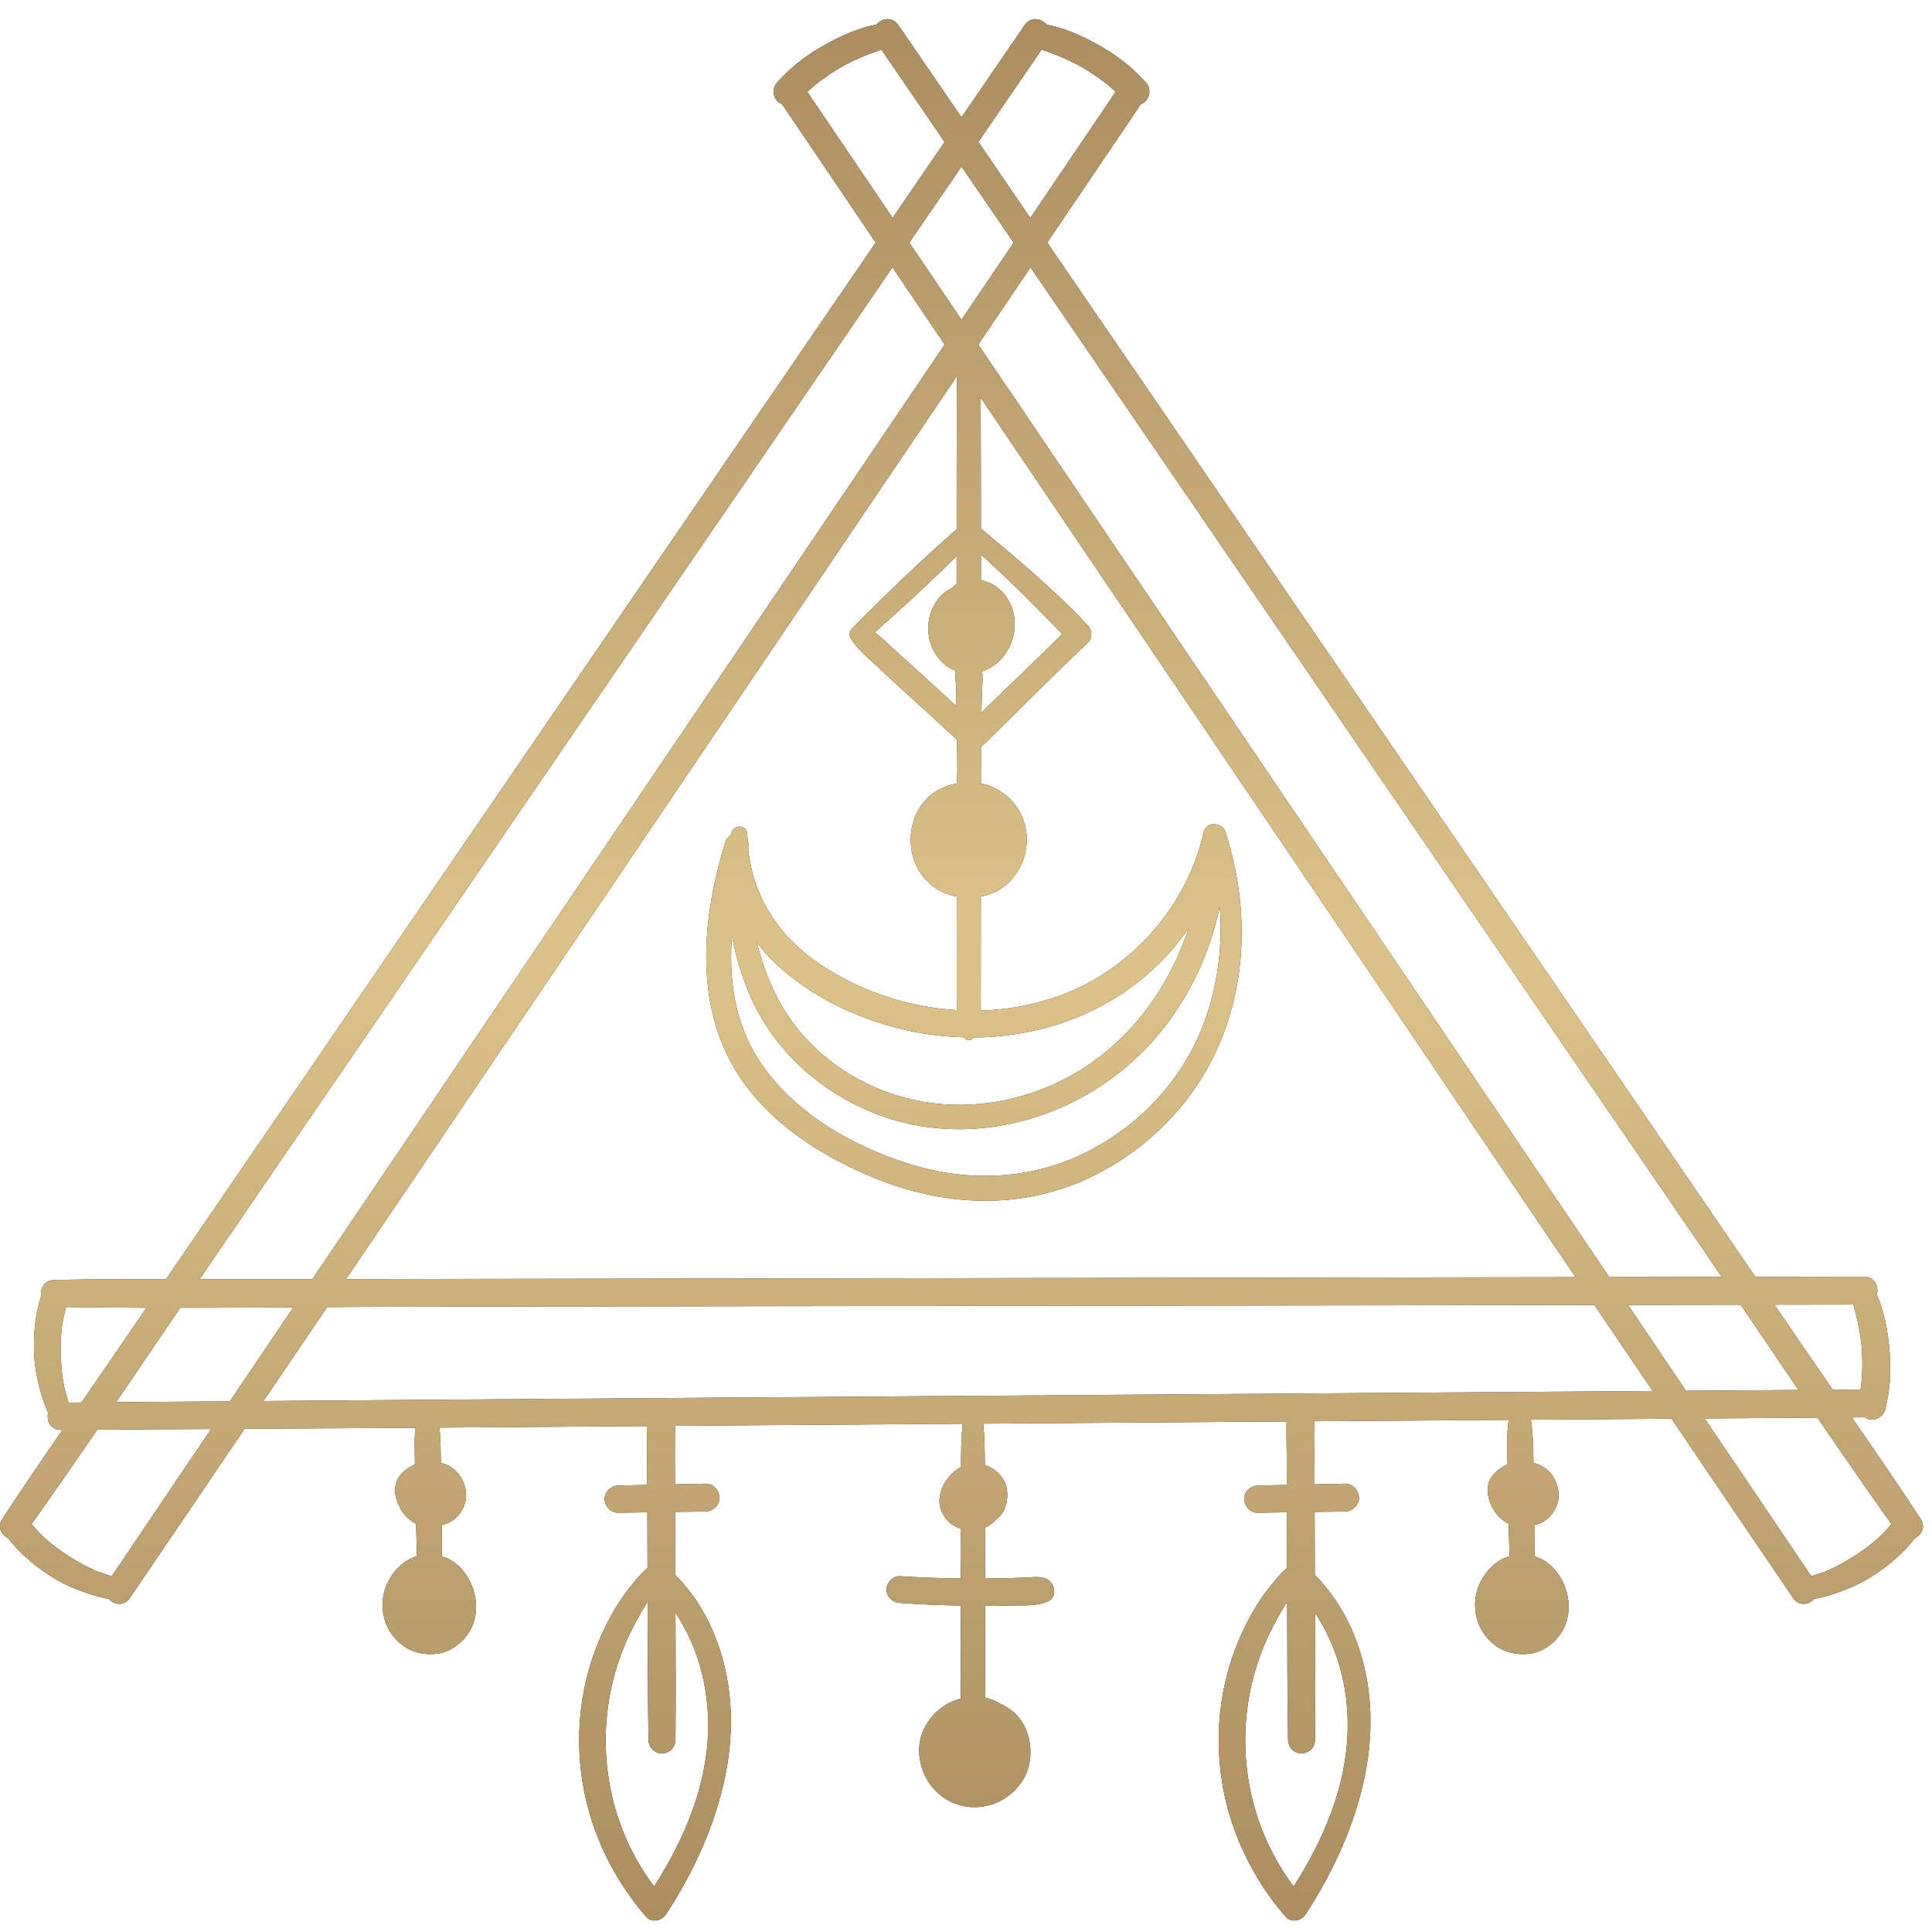 <?xml version="1.0" encoding="UTF-8"?> <svg xmlns="http://www.w3.org/2000/svg" width="64" height="64" viewBox="0 0 64 64" fill="none"><path d="M62.195 50.97C61.948 51.191 61.677 51.391 61.395 51.566C61.115 51.741 60.825 51.905 60.521 52.036C60.364 52.103 60.178 52.153 60 52.216C58.827 50.471 57.647 48.731 56.47 46.989C57.715 46.98 58.96 46.971 60.205 46.962C61.013 48.144 61.826 49.322 62.656 50.488C62.511 50.656 62.363 50.821 62.195 50.97ZM38.56 46.194C30.771 46.249 22.982 46.305 15.193 46.361C13.037 46.376 10.882 46.395 8.727 46.412C9.43 45.374 10.136 44.337 10.839 43.299C11.73 43.293 12.622 43.288 13.513 43.287C17.423 43.281 21.333 43.275 25.243 43.269L48.583 43.235C49.994 43.232 51.404 43.23 52.814 43.228C53.457 44.179 54.104 45.128 54.748 46.078C49.352 46.117 43.956 46.155 38.56 46.194ZM3.701 52.216C3.523 52.153 3.337 52.103 3.18 52.036C2.876 51.905 2.586 51.741 2.306 51.566C2.024 51.391 1.753 51.191 1.505 50.97C1.338 50.821 1.191 50.656 1.045 50.488C1.782 49.453 2.505 48.408 3.224 47.359C4.481 47.354 5.738 47.345 6.995 47.337C5.897 48.963 4.796 50.587 3.701 52.216ZM2.27 46.464C2.221 46.282 2.156 46.099 2.123 45.932C2.058 45.608 2.03 45.276 2.015 44.946C2 44.614 2.011 44.279 2.053 43.949C2.081 43.727 2.134 43.511 2.19 43.296C3.076 43.311 3.964 43.318 4.851 43.321C4.496 43.84 4.141 44.358 3.786 44.877C3.424 45.406 3.059 45.933 2.694 46.46C2.553 46.461 2.411 46.462 2.27 46.464ZM5.972 43.321C7.221 43.32 8.47 43.315 9.718 43.306C9.016 44.344 8.316 45.383 7.614 46.421C6.358 46.431 5.102 46.44 3.846 46.451C4.556 45.408 5.264 44.365 5.972 43.321ZM7.449 41.15C9.658 37.924 11.867 34.697 14.077 31.471L27.265 12.214C28.031 11.095 28.798 9.976 29.564 8.856C30.14 9.709 30.717 10.561 31.293 11.413C28.872 14.992 26.45 18.572 24.028 22.151C19.663 28.603 15.299 35.055 10.934 41.506C10.738 41.795 10.543 42.085 10.347 42.375C9.686 42.376 9.026 42.377 8.366 42.378C7.783 42.379 7.199 42.377 6.615 42.376C6.893 41.967 7.17 41.557 7.449 41.15ZM26.743 3.041C26.854 2.939 26.967 2.838 27.087 2.746C27.344 2.547 27.615 2.366 27.897 2.205C28.164 2.054 28.444 1.93 28.729 1.814C28.855 1.762 29.032 1.711 29.196 1.642C29.895 2.662 30.593 3.682 31.291 4.702C30.718 5.54 30.143 6.379 29.569 7.218C28.627 5.825 27.685 4.433 26.743 3.041ZM34.505 1.642C34.669 1.711 34.845 1.762 34.972 1.814C35.256 1.93 35.537 2.054 35.804 2.205C36.086 2.366 36.357 2.547 36.614 2.746C36.735 2.838 36.846 2.939 36.958 3.041C36.016 4.433 35.074 5.825 34.132 7.218C33.558 6.379 32.983 5.54 32.41 4.702C33.108 3.682 33.806 2.662 34.505 1.642ZM31.694 12.468C31.695 12.604 31.697 12.74 31.697 12.875C31.697 13.643 31.694 14.412 31.692 15.181C31.69 15.964 31.691 16.747 31.691 17.529C30.502 18.578 29.344 19.683 28.235 20.813C28.096 20.953 28.134 21.124 28.241 21.225C28.249 21.241 28.252 21.258 28.264 21.274C28.512 21.607 28.839 21.869 29.142 22.153C29.451 22.442 29.759 22.73 30.073 23.014C30.619 23.507 31.161 24.006 31.7 24.506C31.713 25.101 31.725 25.947 31.69 25.954C31.289 26.027 30.904 26.218 30.638 26.523C30.234 26.986 30.099 27.598 30.201 28.196C30.297 28.758 30.665 29.277 31.178 29.531C31.343 29.612 31.515 29.664 31.691 29.699C31.692 30.376 31.692 31.053 31.693 31.731C31.693 32.154 31.693 32.577 31.693 32.999C31.694 33.153 31.693 33.307 31.696 33.461C29.972 33.357 28.269 32.764 26.887 31.744C25.702 30.869 24.94 29.6 24.787 28.156C24.789 28.102 24.788 28.047 24.791 27.992C24.794 27.934 24.784 27.883 24.766 27.838C24.764 27.771 24.754 27.706 24.754 27.639C24.753 27.331 24.33 27.292 24.235 27.568C24.223 27.602 24.214 27.636 24.203 27.669C24.123 27.714 24.058 27.786 24.027 27.889C23.341 30.12 23.036 32.668 24.043 34.85C24.983 36.889 26.999 38.226 29.018 39.043C31.172 39.914 33.551 40.072 35.722 39.174C37.666 38.369 39.309 36.848 40.226 34.949C41.342 32.639 41.377 29.986 40.597 27.566C40.49 27.233 39.961 27.188 39.875 27.566C39.321 30.017 37.484 32.11 35.119 32.979C34.278 33.288 33.387 33.45 32.49 33.476C32.49 33.394 32.489 33.311 32.489 33.23C32.49 32.827 32.49 32.423 32.49 32.019C32.491 31.25 32.491 30.482 32.492 29.701C32.654 29.669 32.813 29.619 32.966 29.547C33.487 29.298 33.868 28.76 33.976 28.198C34.095 27.58 33.93 26.959 33.492 26.5C33.287 26.285 33.034 26.129 32.758 26.021C32.679 25.991 32.589 25.973 32.495 25.96C32.495 25.654 32.495 25.348 32.495 25.042C32.495 24.942 32.496 24.843 32.496 24.743C32.504 24.737 32.513 24.735 32.52 24.728C33.7 23.59 34.843 22.413 36.038 21.29C36.2 21.138 36.184 20.876 36.038 20.721C34.943 19.553 33.72 18.533 32.494 17.509C32.494 16.945 32.495 16.38 32.493 15.815C32.49 14.936 32.486 14.056 32.486 13.176C32.703 13.497 32.92 13.818 33.137 14.138C37.502 20.59 41.867 27.041 46.232 33.493C48.219 36.431 50.205 39.369 52.192 42.308C47.557 42.315 42.923 42.322 38.289 42.33C30.509 42.342 22.729 42.355 14.949 42.367C13.788 42.369 12.626 42.371 11.465 42.373C13.467 39.413 15.467 36.452 17.47 33.493C21.834 27.041 26.199 20.59 30.564 14.138C30.941 13.582 31.317 13.024 31.694 12.468ZM31.851 10.59C31.275 9.739 30.7 8.889 30.124 8.038C30.7 7.198 31.275 6.358 31.851 5.518C32.426 6.358 33.001 7.198 33.577 8.039C33.001 8.889 32.426 9.739 31.851 10.59ZM32.533 22.242C32.772 22.161 32.992 22.022 33.162 21.835C33.714 21.23 33.787 20.293 33.248 19.658C33.061 19.438 32.785 19.275 32.495 19.214C32.495 18.932 32.495 18.651 32.495 18.369C33.428 19.206 34.31 20.102 35.185 20.999C34.305 21.877 33.403 22.734 32.511 23.601C32.517 23.311 32.523 23.022 32.539 22.731C32.549 22.55 32.56 22.392 32.533 22.242ZM31.689 19.346C31.636 19.381 31.587 19.42 31.544 19.467C31.542 19.469 31.541 19.471 31.539 19.473C31.376 19.553 31.228 19.662 31.107 19.807C30.619 20.394 30.631 21.264 31.123 21.845C31.261 22.008 31.446 22.135 31.648 22.219C31.634 22.417 31.673 22.654 31.675 22.763C31.678 22.971 31.68 23.179 31.683 23.387C31.336 23.072 30.988 22.759 30.645 22.441C30.334 22.154 30.019 21.872 29.704 21.591C29.465 21.378 29.235 21.142 28.979 20.945C29.904 20.132 30.81 19.289 31.69 18.425C31.69 18.732 31.69 19.039 31.689 19.346ZM40.406 30.029C40.427 30.291 40.437 30.556 40.435 30.826C40.427 31.871 40.248 32.901 39.884 33.881C39.198 35.726 37.82 37.216 36.083 38.12C34.237 39.081 32.141 39.179 30.165 38.572C28.247 37.982 26.247 36.839 25.138 35.116C24.328 33.859 24.14 32.432 24.246 31C24.407 31.843 24.664 32.666 25.07 33.444C25.886 35.002 27.266 36.179 28.884 36.844C32.295 38.246 36.299 36.926 38.536 34.076C39.47 32.886 40.099 31.497 40.406 30.029ZM34.462 36.102C32.94 36.677 31.282 36.773 29.721 36.291C28.247 35.836 26.907 34.888 26.064 33.586C25.596 32.865 25.282 32.062 25.077 31.227C25.26 31.465 25.456 31.694 25.677 31.903C26.826 32.99 28.338 33.718 29.866 34.09C30.545 34.254 31.236 34.343 31.925 34.362C32.01 34.488 32.167 34.49 32.254 34.368C34.521 34.355 36.743 33.549 38.402 31.915C38.762 31.56 39.086 31.165 39.375 30.744C38.592 33.134 36.889 35.185 34.462 36.102ZM36.436 12.214L49.624 31.471C51.833 34.697 54.043 37.924 56.252 41.15C56.514 41.532 56.774 41.916 57.034 42.3C55.792 42.301 54.549 42.304 53.307 42.306C53.127 42.039 52.947 41.773 52.767 41.506C48.403 35.055 44.038 28.603 39.673 22.151C37.26 18.586 34.848 15.02 32.435 11.454C32.431 11.432 32.428 11.411 32.423 11.39C32.995 10.545 33.566 9.701 34.137 8.857C34.903 9.976 35.67 11.095 36.436 12.214ZM59.577 46.044C58.334 46.053 57.092 46.062 55.85 46.071C55.209 45.123 54.57 44.174 53.929 43.226C55.173 43.224 56.417 43.222 57.661 43.221C58.299 44.162 58.937 45.104 59.577 46.044ZM61.397 43.215C61.433 43.39 61.49 43.564 61.52 43.697C61.586 43.998 61.642 44.299 61.668 44.605C61.696 44.929 61.699 45.254 61.681 45.578C61.673 45.731 61.654 45.88 61.632 46.029C61.326 46.031 61.02 46.034 60.714 46.036C60.448 45.65 60.18 45.264 59.915 44.877C59.537 44.325 59.158 43.772 58.78 43.219C59.652 43.218 60.525 43.217 61.397 43.215ZM43.562 57.636C43.576 56.233 43.569 54.83 43.561 53.426C44.314 54.562 44.675 55.921 44.643 57.308C44.6 59.184 43.851 60.93 42.855 62.491C41.02 60.063 40.742 56.739 42.107 54.002C42.268 53.679 42.448 53.367 42.639 53.062C42.642 54.586 42.643 56.111 42.668 57.636C42.671 57.786 42.75 57.951 42.89 58.022C43.056 58.106 43.175 58.107 43.341 58.022C43.48 57.95 43.56 57.787 43.562 57.636ZM22.376 57.636C22.39 56.233 22.383 54.83 22.376 53.426C23.128 54.562 23.49 55.921 23.458 57.308C23.415 59.184 22.665 60.93 21.669 62.491C19.834 60.063 19.557 56.739 20.921 54.002C21.082 53.679 21.262 53.367 21.453 53.062C21.456 54.586 21.457 56.111 21.483 57.636C21.485 57.786 21.564 57.951 21.704 58.022C21.87 58.106 21.988 58.107 22.155 58.022C22.294 57.95 22.375 57.787 22.376 57.636ZM63.624 50.316C62.883 49.184 62.117 48.068 61.347 46.954C61.487 46.953 61.626 46.952 61.766 46.951C61.825 46.989 61.887 47.017 61.95 47.025C62.174 47.051 62.386 46.921 62.45 46.698C62.453 46.689 62.454 46.679 62.456 46.669C62.472 46.629 62.478 46.587 62.483 46.543C62.638 45.901 62.645 45.184 62.574 44.538C62.534 44.176 62.478 43.812 62.375 43.462C62.33 43.306 62.268 43.084 62.172 42.895C62.247 42.628 62.109 42.292 61.749 42.292C60.55 42.294 59.349 42.296 58.149 42.298C57.498 41.347 56.847 40.396 56.196 39.445C51.801 33.026 47.406 26.606 43.011 20.186C40.238 16.136 37.465 12.086 34.692 8.036C35.726 6.509 36.76 4.981 37.793 3.453C37.857 3.425 37.916 3.391 37.958 3.344C38.107 3.174 38.12 2.925 37.972 2.746C37.966 2.738 37.958 2.732 37.952 2.725C37.927 2.689 37.896 2.66 37.863 2.631C37.422 2.14 36.835 1.729 36.262 1.421C35.94 1.248 35.609 1.089 35.262 0.975C35.108 0.925 34.891 0.849 34.68 0.822C34.503 0.609 34.147 0.532 33.944 0.829C33.246 1.848 32.548 2.867 31.851 3.886C31.153 2.867 30.455 1.848 29.758 0.829C29.554 0.532 29.198 0.609 29.021 0.822C28.81 0.849 28.593 0.925 28.439 0.975C28.092 1.089 27.761 1.248 27.439 1.421C26.866 1.729 26.279 2.14 25.838 2.631C25.805 2.66 25.773 2.689 25.749 2.725C25.743 2.732 25.735 2.738 25.729 2.746C25.582 2.925 25.594 3.174 25.743 3.344C25.785 3.391 25.844 3.425 25.908 3.453C26.942 4.981 27.975 6.509 29.009 8.036C26.236 12.086 23.463 16.136 20.69 20.186C16.295 26.606 11.9 33.026 7.505 39.445C6.836 40.422 6.168 41.397 5.5 42.373C4.261 42.371 3.021 42.373 1.783 42.401C1.462 42.409 1.327 42.684 1.366 42.926C1.15 43.572 1.093 44.313 1.139 44.981C1.165 45.352 1.234 45.718 1.338 46.074C1.401 46.291 1.477 46.566 1.596 46.797C1.532 47.055 1.667 47.368 2.011 47.367C2.03 47.367 2.05 47.366 2.069 47.366C1.395 48.344 0.726 49.324 0.077 50.316C-0.099 50.586 0.051 50.852 0.273 50.957C0.684 51.502 1.262 51.968 1.839 52.308C2.159 52.497 2.5 52.647 2.853 52.763C3.067 52.834 3.336 52.928 3.594 52.96C3.771 53.158 4.105 53.224 4.299 52.94C5.57 51.073 6.836 49.201 8.104 47.33C9.987 47.319 11.871 47.31 13.754 47.297C13.724 47.685 13.738 48.079 13.744 48.465C13.745 48.48 13.745 48.496 13.745 48.511C13.54 48.6 13.361 48.727 13.227 48.912C13.067 49.134 13.057 49.414 13.134 49.669C13.196 49.873 13.306 50.077 13.45 50.234C13.473 50.258 13.498 50.281 13.524 50.302C13.497 50.279 13.687 50.421 13.572 50.34C13.605 50.363 13.636 50.392 13.669 50.415C13.704 50.439 13.743 50.458 13.783 50.475C13.792 50.835 13.802 51.196 13.811 51.555C13.81 51.555 13.809 51.556 13.808 51.556C13.421 51.658 13.087 51.978 12.895 52.319C12.484 53.047 12.647 53.974 13.315 54.487C13.658 54.752 14.089 54.84 14.513 54.777C14.914 54.715 15.27 54.457 15.499 54.128C15.989 53.425 15.782 52.4 15.162 51.846C15.006 51.707 14.828 51.611 14.641 51.56C14.638 51.214 14.636 50.868 14.633 50.522C14.715 50.502 14.797 50.476 14.877 50.437C15.111 50.324 15.28 50.116 15.375 49.878C15.531 49.492 15.391 49.01 15.1 48.725C14.963 48.592 14.789 48.507 14.605 48.456C14.599 48.071 14.598 47.678 14.558 47.291C16.848 47.275 19.139 47.257 21.429 47.24C21.424 47.544 21.436 47.851 21.437 48.151C21.438 48.497 21.439 48.843 21.441 49.19C21.121 49.197 20.801 49.202 20.481 49.211C20.245 49.217 20.019 49.414 20.03 49.662C20.041 49.903 20.228 50.114 20.481 50.112C20.802 50.109 21.123 50.102 21.444 50.098C21.446 50.711 21.448 51.324 21.45 51.938C21.329 52.043 21.215 52.159 21.11 52.282C20.828 52.612 20.565 52.966 20.344 53.341C19.91 54.082 19.588 54.894 19.398 55.731C19.004 57.468 19.159 59.302 19.836 60.949C20.219 61.882 20.745 62.738 21.408 63.498C21.594 63.711 21.928 63.624 22.066 63.413C23.86 60.659 24.977 57.145 23.593 53.979C23.301 53.311 22.886 52.69 22.37 52.172C22.368 51.476 22.365 50.781 22.363 50.084C22.699 50.079 23.035 50.078 23.372 50.071C23.613 50.065 23.844 49.862 23.833 49.609C23.822 49.362 23.63 49.144 23.372 49.148C23.034 49.153 22.697 49.163 22.36 49.17C22.359 48.83 22.358 48.49 22.356 48.151C22.355 47.849 22.365 47.539 22.358 47.233C23.404 47.225 24.451 47.218 25.498 47.209C27.628 47.194 29.757 47.179 31.886 47.164C31.841 47.64 31.834 48.12 31.836 48.6C31.832 48.602 31.828 48.603 31.825 48.604C31.628 48.701 31.476 48.861 31.349 49.036C31.218 49.216 31.145 49.428 31.124 49.648C31.1 49.903 31.196 50.142 31.356 50.336C31.479 50.486 31.65 50.585 31.835 50.642C31.834 51.191 31.832 51.741 31.831 52.291C31.157 52.283 30.482 52.255 29.809 52.214C29.571 52.2 29.368 52.428 29.368 52.656C29.368 52.91 29.571 53.078 29.809 53.098C30.483 53.151 31.156 53.174 31.83 53.188C31.829 54.214 31.828 55.24 31.827 56.266C31.719 56.295 31.613 56.33 31.511 56.377C30.995 56.617 30.568 57.125 30.473 57.692C30.369 58.312 30.599 58.967 31.064 59.391C31.534 59.821 32.183 59.97 32.796 59.792C33.397 59.617 33.897 59.154 34.068 58.545C34.23 57.964 34.099 57.243 33.669 56.804C33.51 56.642 33.311 56.511 33.094 56.418C32.951 56.331 32.798 56.272 32.639 56.237C32.637 55.223 32.635 54.209 32.633 53.194C32.905 53.194 33.176 53.196 33.447 53.187C33.857 53.174 34.34 53.219 34.717 53.046C35.066 52.886 34.928 52.383 34.617 52.282C34.403 52.212 34.175 52.249 33.953 52.259C33.77 52.268 33.585 52.273 33.401 52.279C33.145 52.285 32.888 52.287 32.631 52.291C32.63 51.729 32.628 51.167 32.626 50.606C32.768 50.544 32.894 50.452 32.998 50.34C33.108 50.248 33.207 50.141 33.265 50.011C33.367 49.78 33.394 49.551 33.347 49.302C33.28 48.943 32.975 48.634 32.624 48.533C32.625 48.074 32.616 47.614 32.572 47.16C35.92 47.135 39.269 47.111 42.618 47.088C42.605 47.441 42.621 47.8 42.623 48.151C42.624 48.497 42.625 48.843 42.626 49.19C42.306 49.197 41.986 49.202 41.666 49.211C41.431 49.217 41.205 49.414 41.216 49.662C41.227 49.903 41.414 50.114 41.666 50.112C41.987 50.109 42.309 50.102 42.63 50.098C42.632 50.711 42.634 51.324 42.636 51.938C42.515 52.043 42.401 52.159 42.296 52.282C42.013 52.612 41.75 52.966 41.53 53.341C41.096 54.082 40.774 54.894 40.584 55.731C40.19 57.468 40.345 59.302 41.021 60.949C41.405 61.882 41.93 62.738 42.594 63.498C42.78 63.711 43.114 63.624 43.252 63.413C45.046 60.659 46.163 57.145 44.779 53.979C44.487 53.311 44.072 52.69 43.556 52.172C43.553 51.476 43.551 50.781 43.549 50.084C43.885 50.079 44.221 50.078 44.557 50.071C44.799 50.065 45.03 49.862 45.019 49.609C45.008 49.362 44.816 49.144 44.557 49.148C44.22 49.153 43.883 49.163 43.545 49.17C43.544 48.83 43.543 48.49 43.542 48.151C43.541 47.798 43.555 47.437 43.539 47.081C45.315 47.069 47.09 47.056 48.865 47.043C49.235 47.041 49.605 47.038 49.976 47.035C49.909 47.505 49.929 47.992 49.937 48.465C49.937 48.48 49.938 48.496 49.938 48.511C49.733 48.6 49.554 48.727 49.42 48.912C49.26 49.134 49.25 49.414 49.327 49.669C49.388 49.873 49.498 50.077 49.643 50.234C49.666 50.258 49.691 50.281 49.717 50.302C49.689 50.279 49.88 50.421 49.764 50.34C49.798 50.363 49.828 50.392 49.862 50.415C49.897 50.439 49.936 50.458 49.976 50.475C49.985 50.835 49.995 51.196 50.004 51.555C50.003 51.555 50.002 51.556 50.001 51.556C49.613 51.658 49.279 51.978 49.087 52.319C48.676 53.047 48.839 53.974 49.507 54.487C49.851 54.752 50.282 54.84 50.705 54.777C51.107 54.715 51.463 54.457 51.692 54.128C52.181 53.425 51.975 52.4 51.355 51.846C51.199 51.707 51.02 51.611 50.833 51.56C50.831 51.214 50.828 50.868 50.826 50.522C50.908 50.502 50.989 50.476 51.069 50.437C51.304 50.324 51.472 50.116 51.568 49.878C51.723 49.492 51.584 49.01 51.293 48.725C51.156 48.592 50.981 48.507 50.798 48.456C50.791 47.983 50.787 47.499 50.712 47.03C52.265 47.019 53.818 47.008 55.37 46.997C56.713 48.979 58.055 50.962 59.402 52.94C59.596 53.224 59.93 53.158 60.106 52.96C60.365 52.928 60.634 52.834 60.849 52.763C61.201 52.647 61.541 52.497 61.862 52.308C62.439 51.968 63.017 51.502 63.427 50.957C63.65 50.852 63.8 50.586 63.624 50.316Z" fill="#191A1A"></path><path d="M62.195 50.97C61.948 51.191 61.677 51.391 61.395 51.566C61.115 51.741 60.825 51.905 60.521 52.036C60.364 52.103 60.178 52.153 60 52.216C58.827 50.471 57.647 48.731 56.47 46.989C57.715 46.98 58.96 46.971 60.205 46.962C61.013 48.144 61.826 49.322 62.656 50.488C62.511 50.656 62.363 50.821 62.195 50.97ZM38.56 46.194C30.771 46.249 22.982 46.305 15.193 46.361C13.037 46.376 10.882 46.395 8.727 46.412C9.43 45.374 10.136 44.337 10.839 43.299C11.73 43.293 12.622 43.288 13.513 43.287C17.423 43.281 21.333 43.275 25.243 43.269L48.583 43.235C49.994 43.232 51.404 43.23 52.814 43.228C53.457 44.179 54.104 45.128 54.748 46.078C49.352 46.117 43.956 46.155 38.56 46.194ZM3.701 52.216C3.523 52.153 3.337 52.103 3.18 52.036C2.876 51.905 2.586 51.741 2.306 51.566C2.024 51.391 1.753 51.191 1.505 50.97C1.338 50.821 1.191 50.656 1.045 50.488C1.782 49.453 2.505 48.408 3.224 47.359C4.481 47.354 5.738 47.345 6.995 47.337C5.897 48.963 4.796 50.587 3.701 52.216ZM2.27 46.464C2.221 46.282 2.156 46.099 2.123 45.932C2.058 45.608 2.03 45.276 2.015 44.946C2 44.614 2.011 44.279 2.053 43.949C2.081 43.727 2.134 43.511 2.19 43.296C3.076 43.311 3.964 43.318 4.851 43.321C4.496 43.84 4.141 44.358 3.786 44.877C3.424 45.406 3.059 45.933 2.694 46.46C2.553 46.461 2.411 46.462 2.27 46.464ZM5.972 43.321C7.221 43.32 8.47 43.315 9.718 43.306C9.016 44.344 8.316 45.383 7.614 46.421C6.358 46.431 5.102 46.44 3.846 46.451C4.556 45.408 5.264 44.365 5.972 43.321ZM7.449 41.15C9.658 37.924 11.867 34.697 14.077 31.471L27.265 12.214C28.031 11.095 28.798 9.976 29.564 8.856C30.14 9.709 30.717 10.561 31.293 11.413C28.872 14.992 26.45 18.572 24.028 22.151C19.663 28.603 15.299 35.055 10.934 41.506C10.738 41.795 10.543 42.085 10.347 42.375C9.686 42.376 9.026 42.377 8.366 42.378C7.783 42.379 7.199 42.377 6.615 42.376C6.893 41.967 7.17 41.557 7.449 41.15ZM26.743 3.041C26.854 2.939 26.967 2.838 27.087 2.746C27.344 2.547 27.615 2.366 27.897 2.205C28.164 2.054 28.444 1.93 28.729 1.814C28.855 1.762 29.032 1.711 29.196 1.642C29.895 2.662 30.593 3.682 31.291 4.702C30.718 5.54 30.143 6.379 29.569 7.218C28.627 5.825 27.685 4.433 26.743 3.041ZM34.505 1.642C34.669 1.711 34.845 1.762 34.972 1.814C35.256 1.93 35.537 2.054 35.804 2.205C36.086 2.366 36.357 2.547 36.614 2.746C36.735 2.838 36.846 2.939 36.958 3.041C36.016 4.433 35.074 5.825 34.132 7.218C33.558 6.379 32.983 5.54 32.41 4.702C33.108 3.682 33.806 2.662 34.505 1.642ZM31.694 12.468C31.695 12.604 31.697 12.74 31.697 12.875C31.697 13.643 31.694 14.412 31.692 15.181C31.69 15.964 31.691 16.747 31.691 17.529C30.502 18.578 29.344 19.683 28.235 20.813C28.096 20.953 28.134 21.124 28.241 21.225C28.249 21.241 28.252 21.258 28.264 21.274C28.512 21.607 28.839 21.869 29.142 22.153C29.451 22.442 29.759 22.73 30.073 23.014C30.619 23.507 31.161 24.006 31.7 24.506C31.713 25.101 31.725 25.947 31.69 25.954C31.289 26.027 30.904 26.218 30.638 26.523C30.234 26.986 30.099 27.598 30.201 28.196C30.297 28.758 30.665 29.277 31.178 29.531C31.343 29.612 31.515 29.664 31.691 29.699C31.692 30.376 31.692 31.053 31.693 31.731C31.693 32.154 31.693 32.577 31.693 32.999C31.694 33.153 31.693 33.307 31.696 33.461C29.972 33.357 28.269 32.764 26.887 31.744C25.702 30.869 24.94 29.6 24.787 28.156C24.789 28.102 24.788 28.047 24.791 27.992C24.794 27.934 24.784 27.883 24.766 27.838C24.764 27.771 24.754 27.706 24.754 27.639C24.753 27.331 24.33 27.292 24.235 27.568C24.223 27.602 24.214 27.636 24.203 27.669C24.123 27.714 24.058 27.786 24.027 27.889C23.341 30.12 23.036 32.668 24.043 34.85C24.983 36.889 26.999 38.226 29.018 39.043C31.172 39.914 33.551 40.072 35.722 39.174C37.666 38.369 39.309 36.848 40.226 34.949C41.342 32.639 41.377 29.986 40.597 27.566C40.49 27.233 39.961 27.188 39.875 27.566C39.321 30.017 37.484 32.11 35.119 32.979C34.278 33.288 33.387 33.45 32.49 33.476C32.49 33.394 32.489 33.311 32.489 33.23C32.49 32.827 32.49 32.423 32.49 32.019C32.491 31.25 32.491 30.482 32.492 29.701C32.654 29.669 32.813 29.619 32.966 29.547C33.487 29.298 33.868 28.76 33.976 28.198C34.095 27.58 33.93 26.959 33.492 26.5C33.287 26.285 33.034 26.129 32.758 26.021C32.679 25.991 32.589 25.973 32.495 25.96C32.495 25.654 32.495 25.348 32.495 25.042C32.495 24.942 32.496 24.843 32.496 24.743C32.504 24.737 32.513 24.735 32.52 24.728C33.7 23.59 34.843 22.413 36.038 21.29C36.2 21.138 36.184 20.876 36.038 20.721C34.943 19.553 33.72 18.533 32.494 17.509C32.494 16.945 32.495 16.38 32.493 15.815C32.49 14.936 32.486 14.056 32.486 13.176C32.703 13.497 32.92 13.818 33.137 14.138C37.502 20.59 41.867 27.041 46.232 33.493C48.219 36.431 50.205 39.369 52.192 42.308C47.557 42.315 42.923 42.322 38.289 42.33C30.509 42.342 22.729 42.355 14.949 42.367C13.788 42.369 12.626 42.371 11.465 42.373C13.467 39.413 15.467 36.452 17.47 33.493C21.834 27.041 26.199 20.59 30.564 14.138C30.941 13.582 31.317 13.024 31.694 12.468ZM31.851 10.59C31.275 9.739 30.7 8.889 30.124 8.038C30.7 7.198 31.275 6.358 31.851 5.518C32.426 6.358 33.001 7.198 33.577 8.039C33.001 8.889 32.426 9.739 31.851 10.59ZM32.533 22.242C32.772 22.161 32.992 22.022 33.162 21.835C33.714 21.23 33.787 20.293 33.248 19.658C33.061 19.438 32.785 19.275 32.495 19.214C32.495 18.932 32.495 18.651 32.495 18.369C33.428 19.206 34.31 20.102 35.185 20.999C34.305 21.877 33.403 22.734 32.511 23.601C32.517 23.311 32.523 23.022 32.539 22.731C32.549 22.55 32.56 22.392 32.533 22.242ZM31.689 19.346C31.636 19.381 31.587 19.42 31.544 19.467C31.542 19.469 31.541 19.471 31.539 19.473C31.376 19.553 31.228 19.662 31.107 19.807C30.619 20.394 30.631 21.264 31.123 21.845C31.261 22.008 31.446 22.135 31.648 22.219C31.634 22.417 31.673 22.654 31.675 22.763C31.678 22.971 31.68 23.179 31.683 23.387C31.336 23.072 30.988 22.759 30.645 22.441C30.334 22.154 30.019 21.872 29.704 21.591C29.465 21.378 29.235 21.142 28.979 20.945C29.904 20.132 30.81 19.289 31.69 18.425C31.69 18.732 31.69 19.039 31.689 19.346ZM40.406 30.029C40.427 30.291 40.437 30.556 40.435 30.826C40.427 31.871 40.248 32.901 39.884 33.881C39.198 35.726 37.82 37.216 36.083 38.12C34.237 39.081 32.141 39.179 30.165 38.572C28.247 37.982 26.247 36.839 25.138 35.116C24.328 33.859 24.14 32.432 24.246 31C24.407 31.843 24.664 32.666 25.07 33.444C25.886 35.002 27.266 36.179 28.884 36.844C32.295 38.246 36.299 36.926 38.536 34.076C39.47 32.886 40.099 31.497 40.406 30.029ZM34.462 36.102C32.94 36.677 31.282 36.773 29.721 36.291C28.247 35.836 26.907 34.888 26.064 33.586C25.596 32.865 25.282 32.062 25.077 31.227C25.26 31.465 25.456 31.694 25.677 31.903C26.826 32.99 28.338 33.718 29.866 34.09C30.545 34.254 31.236 34.343 31.925 34.362C32.01 34.488 32.167 34.49 32.254 34.368C34.521 34.355 36.743 33.549 38.402 31.915C38.762 31.56 39.086 31.165 39.375 30.744C38.592 33.134 36.889 35.185 34.462 36.102ZM36.436 12.214L49.624 31.471C51.833 34.697 54.043 37.924 56.252 41.15C56.514 41.532 56.774 41.916 57.034 42.3C55.792 42.301 54.549 42.304 53.307 42.306C53.127 42.039 52.947 41.773 52.767 41.506C48.403 35.055 44.038 28.603 39.673 22.151C37.26 18.586 34.848 15.02 32.435 11.454C32.431 11.432 32.428 11.411 32.423 11.39C32.995 10.545 33.566 9.701 34.137 8.857C34.903 9.976 35.67 11.095 36.436 12.214ZM59.577 46.044C58.334 46.053 57.092 46.062 55.85 46.071C55.209 45.123 54.57 44.174 53.929 43.226C55.173 43.224 56.417 43.222 57.661 43.221C58.299 44.162 58.937 45.104 59.577 46.044ZM61.397 43.215C61.433 43.39 61.49 43.564 61.52 43.697C61.586 43.998 61.642 44.299 61.668 44.605C61.696 44.929 61.699 45.254 61.681 45.578C61.673 45.731 61.654 45.88 61.632 46.029C61.326 46.031 61.02 46.034 60.714 46.036C60.448 45.65 60.18 45.264 59.915 44.877C59.537 44.325 59.158 43.772 58.78 43.219C59.652 43.218 60.525 43.217 61.397 43.215ZM43.562 57.636C43.576 56.233 43.569 54.83 43.561 53.426C44.314 54.562 44.675 55.921 44.643 57.308C44.6 59.184 43.851 60.93 42.855 62.491C41.02 60.063 40.742 56.739 42.107 54.002C42.268 53.679 42.448 53.367 42.639 53.062C42.642 54.586 42.643 56.111 42.668 57.636C42.671 57.786 42.75 57.951 42.89 58.022C43.056 58.106 43.175 58.107 43.341 58.022C43.48 57.95 43.56 57.787 43.562 57.636ZM22.376 57.636C22.39 56.233 22.383 54.83 22.376 53.426C23.128 54.562 23.49 55.921 23.458 57.308C23.415 59.184 22.665 60.93 21.669 62.491C19.834 60.063 19.557 56.739 20.921 54.002C21.082 53.679 21.262 53.367 21.453 53.062C21.456 54.586 21.457 56.111 21.483 57.636C21.485 57.786 21.564 57.951 21.704 58.022C21.87 58.106 21.988 58.107 22.155 58.022C22.294 57.95 22.375 57.787 22.376 57.636ZM63.624 50.316C62.883 49.184 62.117 48.068 61.347 46.954C61.487 46.953 61.626 46.952 61.766 46.951C61.825 46.989 61.887 47.017 61.95 47.025C62.174 47.051 62.386 46.921 62.45 46.698C62.453 46.689 62.454 46.679 62.456 46.669C62.472 46.629 62.478 46.587 62.483 46.543C62.638 45.901 62.645 45.184 62.574 44.538C62.534 44.176 62.478 43.812 62.375 43.462C62.33 43.306 62.268 43.084 62.172 42.895C62.247 42.628 62.109 42.292 61.749 42.292C60.55 42.294 59.349 42.296 58.149 42.298C57.498 41.347 56.847 40.396 56.196 39.445C51.801 33.026 47.406 26.606 43.011 20.186C40.238 16.136 37.465 12.086 34.692 8.036C35.726 6.509 36.76 4.981 37.793 3.453C37.857 3.425 37.916 3.391 37.958 3.344C38.107 3.174 38.12 2.925 37.972 2.746C37.966 2.738 37.958 2.732 37.952 2.725C37.927 2.689 37.896 2.66 37.863 2.631C37.422 2.14 36.835 1.729 36.262 1.421C35.94 1.248 35.609 1.089 35.262 0.975C35.108 0.925 34.891 0.849 34.68 0.822C34.503 0.609 34.147 0.532 33.944 0.829C33.246 1.848 32.548 2.867 31.851 3.886C31.153 2.867 30.455 1.848 29.758 0.829C29.554 0.532 29.198 0.609 29.021 0.822C28.81 0.849 28.593 0.925 28.439 0.975C28.092 1.089 27.761 1.248 27.439 1.421C26.866 1.729 26.279 2.14 25.838 2.631C25.805 2.66 25.773 2.689 25.749 2.725C25.743 2.732 25.735 2.738 25.729 2.746C25.582 2.925 25.594 3.174 25.743 3.344C25.785 3.391 25.844 3.425 25.908 3.453C26.942 4.981 27.975 6.509 29.009 8.036C26.236 12.086 23.463 16.136 20.69 20.186C16.295 26.606 11.9 33.026 7.505 39.445C6.836 40.422 6.168 41.397 5.5 42.373C4.261 42.371 3.021 42.373 1.783 42.401C1.462 42.409 1.327 42.684 1.366 42.926C1.15 43.572 1.093 44.313 1.139 44.981C1.165 45.352 1.234 45.718 1.338 46.074C1.401 46.291 1.477 46.566 1.596 46.797C1.532 47.055 1.667 47.368 2.011 47.367C2.03 47.367 2.05 47.366 2.069 47.366C1.395 48.344 0.726 49.324 0.077 50.316C-0.099 50.586 0.051 50.852 0.273 50.957C0.684 51.502 1.262 51.968 1.839 52.308C2.159 52.497 2.5 52.647 2.853 52.763C3.067 52.834 3.336 52.928 3.594 52.96C3.771 53.158 4.105 53.224 4.299 52.94C5.57 51.073 6.836 49.201 8.104 47.33C9.987 47.319 11.871 47.31 13.754 47.297C13.724 47.685 13.738 48.079 13.744 48.465C13.745 48.48 13.745 48.496 13.745 48.511C13.54 48.6 13.361 48.727 13.227 48.912C13.067 49.134 13.057 49.414 13.134 49.669C13.196 49.873 13.306 50.077 13.45 50.234C13.473 50.258 13.498 50.281 13.524 50.302C13.497 50.279 13.687 50.421 13.572 50.34C13.605 50.363 13.636 50.392 13.669 50.415C13.704 50.439 13.743 50.458 13.783 50.475C13.792 50.835 13.802 51.196 13.811 51.555C13.81 51.555 13.809 51.556 13.808 51.556C13.421 51.658 13.087 51.978 12.895 52.319C12.484 53.047 12.647 53.974 13.315 54.487C13.658 54.752 14.089 54.84 14.513 54.777C14.914 54.715 15.27 54.457 15.499 54.128C15.989 53.425 15.782 52.4 15.162 51.846C15.006 51.707 14.828 51.611 14.641 51.56C14.638 51.214 14.636 50.868 14.633 50.522C14.715 50.502 14.797 50.476 14.877 50.437C15.111 50.324 15.28 50.116 15.375 49.878C15.531 49.492 15.391 49.01 15.1 48.725C14.963 48.592 14.789 48.507 14.605 48.456C14.599 48.071 14.598 47.678 14.558 47.291C16.848 47.275 19.139 47.257 21.429 47.24C21.424 47.544 21.436 47.851 21.437 48.151C21.438 48.497 21.439 48.843 21.441 49.19C21.121 49.197 20.801 49.202 20.481 49.211C20.245 49.217 20.019 49.414 20.03 49.662C20.041 49.903 20.228 50.114 20.481 50.112C20.802 50.109 21.123 50.102 21.444 50.098C21.446 50.711 21.448 51.324 21.45 51.938C21.329 52.043 21.215 52.159 21.11 52.282C20.828 52.612 20.565 52.966 20.344 53.341C19.91 54.082 19.588 54.894 19.398 55.731C19.004 57.468 19.159 59.302 19.836 60.949C20.219 61.882 20.745 62.738 21.408 63.498C21.594 63.711 21.928 63.624 22.066 63.413C23.86 60.659 24.977 57.145 23.593 53.979C23.301 53.311 22.886 52.69 22.37 52.172C22.368 51.476 22.365 50.781 22.363 50.084C22.699 50.079 23.035 50.078 23.372 50.071C23.613 50.065 23.844 49.862 23.833 49.609C23.822 49.362 23.63 49.144 23.372 49.148C23.034 49.153 22.697 49.163 22.36 49.17C22.359 48.83 22.358 48.49 22.356 48.151C22.355 47.849 22.365 47.539 22.358 47.233C23.404 47.225 24.451 47.218 25.498 47.209C27.628 47.194 29.757 47.179 31.886 47.164C31.841 47.64 31.834 48.12 31.836 48.6C31.832 48.602 31.828 48.603 31.825 48.604C31.628 48.701 31.476 48.861 31.349 49.036C31.218 49.216 31.145 49.428 31.124 49.648C31.1 49.903 31.196 50.142 31.356 50.336C31.479 50.486 31.65 50.585 31.835 50.642C31.834 51.191 31.832 51.741 31.831 52.291C31.157 52.283 30.482 52.255 29.809 52.214C29.571 52.2 29.368 52.428 29.368 52.656C29.368 52.91 29.571 53.078 29.809 53.098C30.483 53.151 31.156 53.174 31.83 53.188C31.829 54.214 31.828 55.24 31.827 56.266C31.719 56.295 31.613 56.33 31.511 56.377C30.995 56.617 30.568 57.125 30.473 57.692C30.369 58.312 30.599 58.967 31.064 59.391C31.534 59.821 32.183 59.97 32.796 59.792C33.397 59.617 33.897 59.154 34.068 58.545C34.23 57.964 34.099 57.243 33.669 56.804C33.51 56.642 33.311 56.511 33.094 56.418C32.951 56.331 32.798 56.272 32.639 56.237C32.637 55.223 32.635 54.209 32.633 53.194C32.905 53.194 33.176 53.196 33.447 53.187C33.857 53.174 34.34 53.219 34.717 53.046C35.066 52.886 34.928 52.383 34.617 52.282C34.403 52.212 34.175 52.249 33.953 52.259C33.77 52.268 33.585 52.273 33.401 52.279C33.145 52.285 32.888 52.287 32.631 52.291C32.63 51.729 32.628 51.167 32.626 50.606C32.768 50.544 32.894 50.452 32.998 50.34C33.108 50.248 33.207 50.141 33.265 50.011C33.367 49.78 33.394 49.551 33.347 49.302C33.28 48.943 32.975 48.634 32.624 48.533C32.625 48.074 32.616 47.614 32.572 47.16C35.92 47.135 39.269 47.111 42.618 47.088C42.605 47.441 42.621 47.8 42.623 48.151C42.624 48.497 42.625 48.843 42.626 49.19C42.306 49.197 41.986 49.202 41.666 49.211C41.431 49.217 41.205 49.414 41.216 49.662C41.227 49.903 41.414 50.114 41.666 50.112C41.987 50.109 42.309 50.102 42.63 50.098C42.632 50.711 42.634 51.324 42.636 51.938C42.515 52.043 42.401 52.159 42.296 52.282C42.013 52.612 41.75 52.966 41.53 53.341C41.096 54.082 40.774 54.894 40.584 55.731C40.19 57.468 40.345 59.302 41.021 60.949C41.405 61.882 41.93 62.738 42.594 63.498C42.78 63.711 43.114 63.624 43.252 63.413C45.046 60.659 46.163 57.145 44.779 53.979C44.487 53.311 44.072 52.69 43.556 52.172C43.553 51.476 43.551 50.781 43.549 50.084C43.885 50.079 44.221 50.078 44.557 50.071C44.799 50.065 45.03 49.862 45.019 49.609C45.008 49.362 44.816 49.144 44.557 49.148C44.22 49.153 43.883 49.163 43.545 49.17C43.544 48.83 43.543 48.49 43.542 48.151C43.541 47.798 43.555 47.437 43.539 47.081C45.315 47.069 47.09 47.056 48.865 47.043C49.235 47.041 49.605 47.038 49.976 47.035C49.909 47.505 49.929 47.992 49.937 48.465C49.937 48.48 49.938 48.496 49.938 48.511C49.733 48.6 49.554 48.727 49.42 48.912C49.26 49.134 49.25 49.414 49.327 49.669C49.388 49.873 49.498 50.077 49.643 50.234C49.666 50.258 49.691 50.281 49.717 50.302C49.689 50.279 49.88 50.421 49.764 50.34C49.798 50.363 49.828 50.392 49.862 50.415C49.897 50.439 49.936 50.458 49.976 50.475C49.985 50.835 49.995 51.196 50.004 51.555C50.003 51.555 50.002 51.556 50.001 51.556C49.613 51.658 49.279 51.978 49.087 52.319C48.676 53.047 48.839 53.974 49.507 54.487C49.851 54.752 50.282 54.84 50.705 54.777C51.107 54.715 51.463 54.457 51.692 54.128C52.181 53.425 51.975 52.4 51.355 51.846C51.199 51.707 51.02 51.611 50.833 51.56C50.831 51.214 50.828 50.868 50.826 50.522C50.908 50.502 50.989 50.476 51.069 50.437C51.304 50.324 51.472 50.116 51.568 49.878C51.723 49.492 51.584 49.01 51.293 48.725C51.156 48.592 50.981 48.507 50.798 48.456C50.791 47.983 50.787 47.499 50.712 47.03C52.265 47.019 53.818 47.008 55.37 46.997C56.713 48.979 58.055 50.962 59.402 52.94C59.596 53.224 59.93 53.158 60.106 52.96C60.365 52.928 60.634 52.834 60.849 52.763C61.201 52.647 61.541 52.497 61.862 52.308C62.439 51.968 63.017 51.502 63.427 50.957C63.65 50.852 63.8 50.586 63.624 50.316Z" fill="url(#paint0_linear_322_45172)"></path><defs><linearGradient id="paint0_linear_322_45172" x1="31.85" y1="0.635" x2="31.85" y2="63.622" gradientUnits="userSpaceOnUse"><stop stop-color="#AB8D60"></stop><stop offset="0.475" stop-color="#DBC087"></stop><stop offset="0.506" stop-color="#DBC087"></stop><stop offset="0.51" stop-color="#DBC087"></stop><stop offset="1" stop-color="#AB8D60"></stop></linearGradient></defs></svg> 